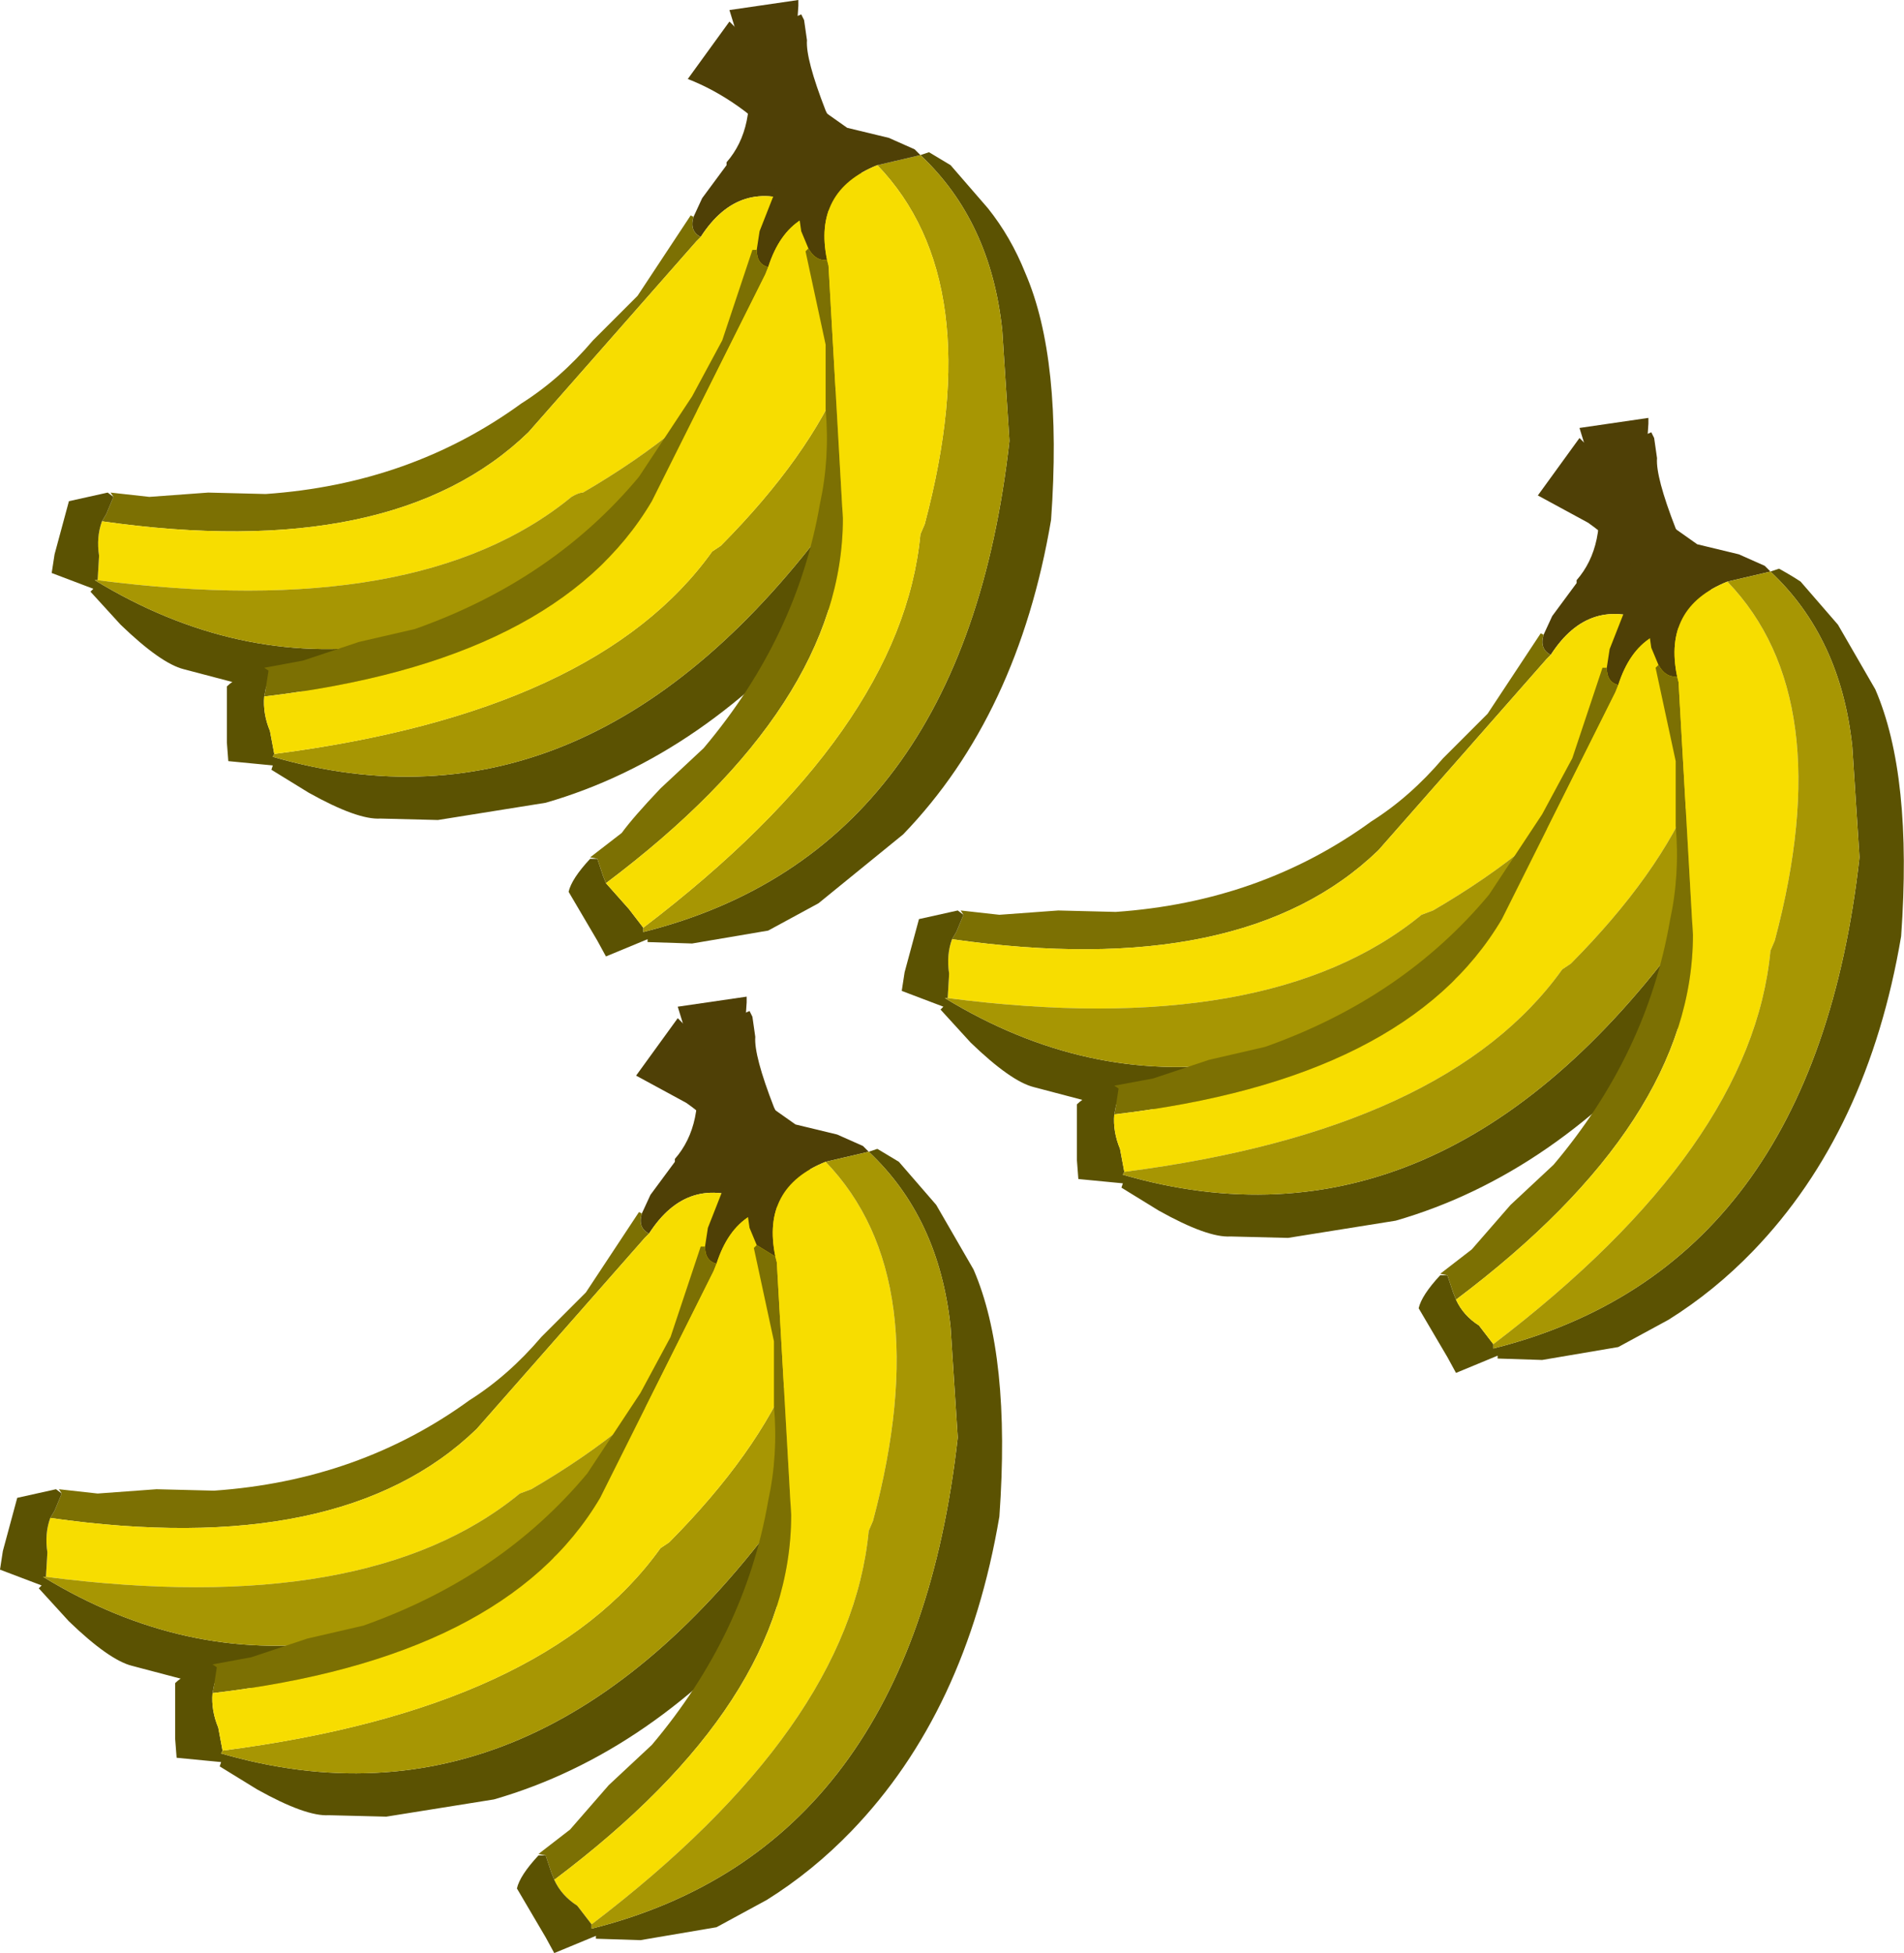 <?xml version="1.0" encoding="UTF-8" standalone="no"?>
<svg xmlns:xlink="http://www.w3.org/1999/xlink" height="68.0px" width="66.3px" xmlns="http://www.w3.org/2000/svg">
  <g transform="matrix(1.0, 0.0, 0.0, 1.0, -0.5, -0.75)">
    <use data-characterId="1904" height="68.0" transform="matrix(1.0, 0.0, 0.0, 1.0, 0.5, 0.75)" width="66.3" xlink:href="#shape0"/>
  </g>
  <defs>
    <g id="shape0" transform="matrix(1.0, 0.0, 0.0, 1.0, -0.5, -0.75)">
      <path d="M24.65 8.3 L24.95 7.65 25.8 6.5 25.8 6.4 Q26.85 5.2 26.5 3.05 L25.9 1.1 28.3 0.75 28.3 0.95 28.25 1.7 Q28.0 2.3 28.25 4.2 28.45 5.9 28.6 6.25 L29.4 7.45 29.75 8.35 29.75 8.7 28.45 7.9 Q26.25 6.9 24.9 9.0 24.5 8.8 24.65 8.3" fill="#4f4006" fill-rule="evenodd" stroke="none"/>
      <path d="M24.65 8.3 Q24.5 8.8 24.9 9.0 L24.75 9.15 18.9 15.8 Q14.2 20.35 4.05 18.9 L4.2 18.65 4.45 18.05 4.35 17.9 5.7 18.05 7.75 17.9 9.75 17.95 Q14.8 17.6 18.65 14.8 20.0 13.95 21.15 12.6 L22.7 11.05 24.55 8.25 24.65 8.3" fill="#7c7003" fill-rule="evenodd" stroke="none"/>
      <path d="M24.9 9.0 Q26.25 6.9 28.45 7.9 28.35 13.5 20.8 17.9 20.65 17.9 20.4 18.05 15.1 22.4 3.9 20.95 L3.95 20.1 Q3.85 19.45 4.05 18.9 14.2 20.35 18.9 15.8 L24.75 9.15 24.9 9.0" fill="#f7dd00" fill-rule="evenodd" stroke="none"/>
      <path d="M29.75 8.7 L30.0 8.85 30.2 9.65 30.1 11.65 29.5 14.2 Q28.2 17.2 24.05 20.85 18.3 24.85 12.55 25.0 L8.8 24.55 6.9 24.05 Q6.1 23.85 4.7 22.5 L3.65 21.35 3.75 21.25 2.3 20.7 2.4 20.05 2.9 18.2 4.25 17.9 4.45 18.05 4.2 18.65 4.05 18.9 Q3.85 19.45 3.95 20.1 L3.9 20.95 3.8 20.95 Q13.65 26.95 24.85 17.95 25.1 18.05 27.45 15.05 29.85 12.05 29.75 8.7" fill="#5b5202" fill-rule="evenodd" stroke="none"/>
      <path d="M28.45 7.9 L29.75 8.7 Q29.85 12.05 27.45 15.05 25.1 18.05 24.85 17.95 13.65 26.95 3.8 20.95 L3.9 20.95 Q15.1 22.4 20.4 18.05 20.65 17.9 20.8 17.9 28.35 13.5 28.45 7.9" fill="#a79603" fill-rule="evenodd" stroke="none"/>
      <path d="M31.85 8.55 L32.15 8.6 32.6 9.35 32.95 11.3 33.0 13.9 Q32.6 17.15 29.5 21.8 25.05 27.1 19.5 28.7 L15.75 29.3 13.75 29.25 Q12.95 29.3 11.25 28.35 L9.95 27.55 10.0 27.4 8.45 27.25 8.4 26.6 8.4 24.65 Q8.75 24.3 9.65 24.0 L9.85 24.1 9.75 24.75 9.7 25.0 Q9.65 25.6 9.9 26.2 L10.05 27.0 10.0 27.1 Q21.05 30.3 29.55 18.7 29.8 18.75 31.3 15.2 32.85 11.75 31.85 8.55" fill="#5b5202" fill-rule="evenodd" stroke="none"/>
      <path d="M26.85 9.45 L26.95 8.8 27.5 7.4 27.45 7.35 Q28.15 5.95 27.2 3.9 L26.2 2.2 28.4 1.25 28.5 1.45 28.6 2.15 Q28.55 2.8 29.25 4.6 L30.15 6.45 31.2 7.4 31.8 8.25 31.85 8.55 30.4 8.1 Q28.0 7.7 27.25 10.05 26.85 9.95 26.85 9.45" fill="#4f4006" fill-rule="evenodd" stroke="none"/>
      <path d="M30.4 8.1 L31.85 8.55 Q32.85 11.75 31.3 15.2 29.8 18.75 29.55 18.7 21.05 30.3 10.0 27.1 L10.05 27.0 Q21.3 25.55 25.3 19.95 L25.6 19.75 Q31.75 13.55 30.4 8.1" fill="#a79603" fill-rule="evenodd" stroke="none"/>
      <path d="M26.85 9.45 Q26.85 9.95 27.25 10.05 L27.15 10.3 23.2 18.2 Q19.9 23.8 9.7 25.0 L9.75 24.75 9.85 24.1 9.7 24.0 11.05 23.75 13.0 23.1 14.95 22.65 Q19.75 20.95 22.75 17.35 L24.6 14.55 25.65 12.6 26.7 9.45 26.85 9.45" fill="#7c7003" fill-rule="evenodd" stroke="none"/>
      <path d="M27.25 10.05 Q28.0 7.7 30.4 8.1 31.75 13.55 25.6 19.75 L25.3 19.95 Q21.3 25.55 10.05 27.0 L9.9 26.2 Q9.65 25.6 9.7 25.0 19.9 23.8 23.2 18.2 L27.15 10.3 27.25 10.05" fill="#f7dd00" fill-rule="evenodd" stroke="none"/>
      <path d="M32.55 6.15 L32.85 6.05 33.6 6.5 34.9 8.0 Q35.7 9.0 36.2 10.25 37.5 13.25 37.1 18.85 35.95 25.65 31.95 29.8 L29.0 32.2 27.25 33.15 24.6 33.6 23.05 33.55 23.05 33.45 21.6 34.05 21.3 33.5 20.3 31.8 Q20.4 31.35 21.05 30.65 L21.3 30.65 21.5 31.25 21.6 31.5 22.4 32.4 22.9 33.05 22.9 33.2 Q34.05 30.4 35.65 16.1 L35.4 12.25 Q35.0 8.45 32.55 6.15" fill="#5b5202" fill-rule="evenodd" stroke="none"/>
      <path d="M31.05 6.5 L32.55 6.15 Q35.0 8.45 35.4 12.25 L35.65 16.1 Q34.05 30.4 22.9 33.2 L22.9 33.05 Q31.9 26.2 32.55 19.35 L32.7 19.0 Q34.95 10.55 31.05 6.5" fill="#a79603" fill-rule="evenodd" stroke="none"/>
      <path d="M28.65 9.4 L28.4 8.8 28.2 7.4 28.1 7.3 Q28.05 5.75 26.2 4.45 25.35 3.85 24.45 3.5 L25.9 1.5 26.1 1.7 26.5 2.25 Q26.85 2.85 28.3 4.0 L30.0 5.2 31.45 5.55 32.35 5.95 32.55 6.15 31.05 6.5 Q28.8 7.4 29.3 9.8 28.9 9.85 28.65 9.4" fill="#4f4006" fill-rule="evenodd" stroke="none"/>
      <path d="M28.65 9.4 Q28.9 9.85 29.3 9.8 L29.35 10.0 29.85 18.8 Q29.85 25.3 21.6 31.5 L21.5 31.25 21.3 30.65 21.05 30.6 22.15 29.75 Q22.55 29.2 23.5 28.2 L25.0 26.8 Q28.25 22.95 29.05 18.3 29.4 16.7 29.25 15.0 L29.25 12.75 28.55 9.5 28.65 9.4" fill="#7c7003" fill-rule="evenodd" stroke="none"/>
      <path d="M29.3 9.8 Q28.8 7.4 31.05 6.5 34.95 10.55 32.7 19.0 L32.55 19.35 Q31.9 26.2 22.9 33.05 L22.4 32.4 21.6 31.5 Q29.85 25.3 29.85 18.8 L29.35 10.0 29.3 9.8" fill="#f7dd00" fill-rule="evenodd" stroke="none"/>
      <path d="M54.25 22.85 L54.55 22.2 55.4 21.05 55.4 20.95 Q56.45 19.75 56.1 17.6 L55.5 15.65 57.9 15.3 57.9 15.5 57.85 16.25 Q57.6 16.85 57.85 18.75 58.05 20.45 58.2 20.8 L59.0 22.0 59.35 22.9 59.35 23.25 58.05 22.45 Q55.85 21.45 54.5 23.55 54.1 23.35 54.25 22.85" fill="#4f4006" fill-rule="evenodd" stroke="none"/>
      <path d="M54.25 22.85 Q54.1 23.35 54.5 23.55 L54.35 23.7 48.5 30.35 Q43.8 34.9 33.65 33.45 L33.8 33.2 34.05 32.6 33.95 32.45 35.3 32.6 37.35 32.45 39.35 32.5 Q44.4 32.15 48.25 29.35 49.6 28.5 50.75 27.15 L52.3 25.6 54.15 22.8 54.25 22.85" fill="#7c7003" fill-rule="evenodd" stroke="none"/>
      <path d="M54.5 23.55 Q55.85 21.45 58.05 22.45 57.95 28.05 50.4 32.45 L50.0 32.6 Q44.7 36.95 33.5 35.5 L33.55 34.65 Q33.45 34.0 33.65 33.45 43.8 34.9 48.5 30.35 L54.35 23.7 54.5 23.55" fill="#f7dd00" fill-rule="evenodd" stroke="none"/>
      <path d="M59.35 23.25 L59.6 23.4 59.8 24.2 59.7 26.2 59.1 28.75 Q57.8 31.75 53.65 35.4 47.9 39.4 42.15 39.55 L38.4 39.1 36.5 38.6 Q35.7 38.4 34.3 37.05 L33.25 35.9 33.35 35.8 31.9 35.25 32.0 34.6 32.5 32.75 33.85 32.45 34.05 32.6 33.8 33.2 33.65 33.45 Q33.45 34.0 33.55 34.65 L33.5 35.5 33.4 35.5 Q43.25 41.5 54.45 32.5 L57.05 29.6 Q59.45 26.6 59.35 23.25" fill="#5b5202" fill-rule="evenodd" stroke="none"/>
      <path d="M58.05 22.45 L59.35 23.25 Q59.45 26.6 57.05 29.6 L54.45 32.5 Q43.25 41.5 33.4 35.5 L33.5 35.5 Q44.7 36.95 50.0 32.6 L50.4 32.45 Q57.95 28.05 58.05 22.45" fill="#a79603" fill-rule="evenodd" stroke="none"/>
      <path d="M56.45 24.0 L56.55 23.35 57.1 21.95 57.05 21.9 Q57.75 20.5 56.8 18.45 L55.8 16.75 58.0 15.8 58.1 16.0 58.2 16.7 Q58.15 17.35 58.85 19.15 L59.75 21.0 60.8 21.95 61.4 22.8 61.45 23.1 60.0 22.65 Q57.6 22.25 56.85 24.6 56.45 24.5 56.45 24.0" fill="#4f4006" fill-rule="evenodd" stroke="none"/>
      <path d="M61.45 23.1 L61.75 23.15 62.2 23.9 62.55 25.85 Q62.75 27.15 62.6 28.45 62.2 31.7 59.1 36.35 54.65 41.65 49.1 43.25 L45.35 43.85 43.35 43.8 Q42.55 43.85 40.85 42.9 L39.55 42.1 39.6 41.95 38.05 41.8 38.0 41.15 38.0 39.2 Q38.35 38.85 39.25 38.55 L39.45 38.65 39.35 39.3 39.3 39.55 Q39.25 40.15 39.5 40.75 L39.65 41.55 39.6 41.65 Q50.65 44.85 59.15 33.25 59.4 33.3 60.9 29.75 62.45 26.3 61.45 23.1" fill="#5b5202" fill-rule="evenodd" stroke="none"/>
      <path d="M56.45 24.0 Q56.45 24.5 56.85 24.6 L56.75 24.85 52.8 32.75 Q49.5 38.35 39.3 39.55 L39.35 39.3 39.45 38.65 39.3 38.55 40.65 38.3 42.6 37.65 44.55 37.2 Q49.35 35.5 52.35 31.9 L54.2 29.1 55.25 27.15 56.3 24.0 56.45 24.0" fill="#7c7003" fill-rule="evenodd" stroke="none"/>
      <path d="M56.85 24.6 Q57.6 22.25 60.0 22.65 61.35 28.1 55.2 34.3 L54.9 34.5 Q50.9 40.1 39.65 41.55 L39.5 40.75 Q39.25 40.15 39.3 39.55 49.5 38.35 52.8 32.75 L56.75 24.85 56.85 24.6" fill="#f7dd00" fill-rule="evenodd" stroke="none"/>
      <path d="M60.0 22.65 L61.45 23.1 Q62.45 26.3 60.9 29.75 59.4 33.3 59.15 33.25 50.65 44.85 39.6 41.65 L39.65 41.55 Q50.9 40.1 54.9 34.5 L55.2 34.3 Q61.35 28.1 60.0 22.65" fill="#a79603" fill-rule="evenodd" stroke="none"/>
      <path d="M58.25 23.9 L58.0 23.3 57.8 21.9 57.7 21.8 Q57.65 20.25 55.8 18.95 L54.05 18.0 55.5 16.0 55.7 16.2 56.1 16.75 57.9 18.5 59.6 19.7 61.05 20.05 61.95 20.45 62.15 20.65 60.65 21.0 Q58.4 21.9 58.9 24.3 58.5 24.35 58.25 23.9" fill="#4f4006" fill-rule="evenodd" stroke="none"/>
      <path d="M62.15 20.65 L62.45 20.55 Q62.9 20.8 63.2 21.0 L64.5 22.5 65.8 24.75 Q67.1 27.75 66.7 33.35 65.55 40.15 61.55 44.3 60.2 45.7 58.6 46.7 L56.85 47.65 54.2 48.1 52.65 48.05 52.65 47.95 51.2 48.55 50.9 48.0 49.9 46.3 Q50.0 45.85 50.65 45.15 L50.9 45.15 51.1 45.75 51.2 46.0 Q51.45 46.55 52.0 46.9 L52.5 47.55 52.5 47.7 Q63.65 44.9 65.25 30.6 L65.0 26.75 Q64.6 22.95 62.15 20.65" fill="#5b5202" fill-rule="evenodd" stroke="none"/>
      <path d="M58.25 23.9 Q58.5 24.35 58.9 24.3 L58.95 24.5 59.45 33.3 Q59.45 39.8 51.2 46.0 L51.1 45.75 50.9 45.15 50.65 45.1 51.75 44.25 53.1 42.7 54.6 41.3 Q57.85 37.45 58.65 32.8 59.0 31.2 58.85 29.5 L58.85 27.25 58.15 24.0 58.25 23.9" fill="#7c7003" fill-rule="evenodd" stroke="none"/>
      <path d="M58.9 24.3 Q58.4 21.9 60.65 21.0 64.55 25.05 62.3 33.5 L62.15 33.85 Q61.5 40.7 52.5 47.55 L52.0 46.9 Q51.45 46.55 51.2 46.0 59.45 39.8 59.45 33.3 L58.95 24.5 58.9 24.3" fill="#f7dd00" fill-rule="evenodd" stroke="none"/>
      <path d="M60.65 21.0 L62.15 20.65 Q64.6 22.95 65.0 26.75 L65.25 30.6 Q63.65 44.9 52.5 47.7 L52.5 47.55 Q61.5 40.7 62.15 33.85 L62.3 33.5 Q64.55 25.05 60.65 21.0" fill="#a79603" fill-rule="evenodd" stroke="none"/>
      <path d="M22.85 43.0 L23.15 42.35 24.0 41.2 24.0 41.1 Q25.05 39.9 24.7 37.75 L24.1 35.8 26.5 35.45 26.5 35.65 26.45 36.4 Q26.2 37.0 26.45 38.9 26.65 40.6 26.8 40.95 L27.6 42.15 27.95 43.05 27.95 43.4 26.65 42.6 Q24.45 41.6 23.1 43.7 22.7 43.5 22.85 43.0" fill="#4f4006" fill-rule="evenodd" stroke="none"/>
      <path d="M22.85 43.0 Q22.7 43.5 23.1 43.7 L22.95 43.85 17.1 50.5 Q12.4 55.05 2.25 53.6 L2.4 53.35 2.65 52.75 2.55 52.6 3.9 52.75 5.95 52.6 7.95 52.65 Q13.0 52.3 16.85 49.5 18.2 48.65 19.35 47.3 L20.9 45.75 22.75 42.95 22.85 43.0" fill="#7c7003" fill-rule="evenodd" stroke="none"/>
      <path d="M23.1 43.7 Q24.45 41.6 26.65 42.6 26.55 48.2 19.0 52.6 L18.6 52.75 Q13.3 57.1 2.1 55.65 L2.15 54.8 Q2.05 54.15 2.25 53.6 12.4 55.05 17.1 50.5 L22.95 43.85 23.1 43.7" fill="#f7dd00" fill-rule="evenodd" stroke="none"/>
      <path d="M27.95 43.4 L28.2 43.55 28.4 44.35 28.3 46.35 27.7 48.9 Q26.4 51.9 22.25 55.55 16.5 59.55 10.75 59.7 L7.0 59.25 5.1 58.75 Q4.3 58.55 2.9 57.2 L1.85 56.05 1.95 55.95 0.5 55.4 0.6 54.75 1.1 52.9 2.45 52.6 2.65 52.75 2.4 53.35 2.25 53.6 Q2.05 54.15 2.15 54.8 L2.1 55.65 2.0 55.65 Q11.85 61.65 23.05 52.65 L25.65 49.75 Q28.05 46.75 27.95 43.4" fill="#5b5202" fill-rule="evenodd" stroke="none"/>
      <path d="M26.65 42.6 L27.95 43.4 Q28.05 46.75 25.65 49.75 L23.05 52.65 Q11.85 61.65 2.0 55.65 L2.1 55.65 Q13.3 57.1 18.6 52.75 L19.0 52.6 Q26.55 48.2 26.65 42.6" fill="#a79603" fill-rule="evenodd" stroke="none"/>
      <path d="M25.05 44.15 L25.15 43.5 25.7 42.1 25.65 42.05 Q26.35 40.65 25.4 38.6 L24.4 36.9 26.6 35.95 26.7 36.15 26.8 36.85 Q26.75 37.5 27.45 39.3 L28.35 41.15 29.4 42.1 30.0 42.95 30.05 43.25 28.6 42.8 Q26.2 42.4 25.45 44.75 25.05 44.65 25.05 44.15" fill="#4f4006" fill-rule="evenodd" stroke="none"/>
      <path d="M30.05 43.25 L30.35 43.3 30.8 44.05 31.15 46.0 31.2 48.6 Q30.8 51.85 27.7 56.5 23.25 61.8 17.7 63.4 L13.95 64.0 11.95 63.95 Q11.15 64.0 9.45 63.05 L8.15 62.25 8.2 62.1 6.65 61.95 6.6 61.3 6.6 59.35 Q6.95 59.0 7.85 58.7 L8.05 58.8 7.95 59.45 7.9 59.7 Q7.85 60.3 8.1 60.9 L8.25 61.7 8.2 61.8 Q19.25 65.0 27.75 53.4 28.0 53.45 29.5 49.9 31.05 46.45 30.05 43.25" fill="#5b5202" fill-rule="evenodd" stroke="none"/>
      <path d="M28.6 42.8 L30.05 43.25 Q31.05 46.45 29.5 49.9 28.0 53.45 27.75 53.4 19.25 65.0 8.2 61.8 L8.25 61.7 Q19.5 60.25 23.5 54.65 L23.8 54.45 Q29.95 48.25 28.6 42.8" fill="#a79603" fill-rule="evenodd" stroke="none"/>
      <path d="M25.05 44.15 Q25.05 44.65 25.45 44.75 L25.35 45.0 21.4 52.9 Q18.1 58.5 7.9 59.7 L7.95 59.45 8.05 58.8 7.9 58.7 9.25 58.45 11.2 57.8 13.15 57.35 Q17.95 55.65 20.95 52.05 L22.8 49.25 23.85 47.3 24.9 44.15 25.05 44.15" fill="#7c7003" fill-rule="evenodd" stroke="none"/>
      <path d="M25.45 44.75 Q26.2 42.4 28.6 42.8 29.95 48.25 23.8 54.45 L23.5 54.65 Q19.5 60.25 8.25 61.7 L8.1 60.9 Q7.85 60.3 7.9 59.7 18.1 58.5 21.4 52.9 L25.35 45.0 25.45 44.75" fill="#f7dd00" fill-rule="evenodd" stroke="none"/>
      <path d="M26.85 44.1 L26.6 43.5 26.4 42.1 26.3 42.0 Q26.25 40.45 24.4 39.15 L22.65 38.2 24.1 36.2 24.3 36.4 24.7 36.95 26.5 38.7 28.2 39.9 29.65 40.25 30.55 40.65 30.75 40.85 29.25 41.2 Q27.0 42.1 27.5 44.5 L26.85 44.1" fill="#4f4006" fill-rule="evenodd" stroke="none"/>
      <path d="M26.85 44.1 L27.5 44.5 27.55 44.7 28.05 53.5 Q28.05 60.0 19.8 66.2 L19.7 65.95 19.5 65.35 19.25 65.3 20.35 64.45 21.7 62.9 23.2 61.5 Q26.45 57.65 27.25 53.0 27.6 51.4 27.45 49.7 L27.45 47.45 26.75 44.2 26.85 44.1" fill="#7c7003" fill-rule="evenodd" stroke="none"/>
      <path d="M27.5 44.5 Q27.0 42.1 29.25 41.2 33.15 45.25 30.9 53.7 L30.75 54.05 Q30.1 60.9 21.1 67.75 L20.6 67.1 Q20.05 66.75 19.8 66.2 28.05 60.0 28.05 53.5 L27.55 44.7 27.5 44.5" fill="#f7dd00" fill-rule="evenodd" stroke="none"/>
      <path d="M30.75 40.85 L31.05 40.75 31.8 41.2 33.1 42.7 34.4 44.95 Q35.7 47.95 35.3 53.55 34.15 60.35 30.15 64.5 28.8 65.9 27.2 66.9 L25.45 67.85 22.8 68.3 21.25 68.25 21.25 68.15 19.8 68.75 19.5 68.2 18.5 66.5 Q18.6 66.05 19.25 65.35 L19.5 65.35 19.7 65.95 19.8 66.2 Q20.05 66.75 20.6 67.1 L21.1 67.75 21.1 67.9 Q32.25 65.1 33.85 50.8 L33.6 46.95 Q33.2 43.15 30.75 40.85" fill="#5b5202" fill-rule="evenodd" stroke="none"/>
      <path d="M29.25 41.2 L30.75 40.85 Q33.2 43.15 33.6 46.95 L33.85 50.8 Q32.25 65.1 21.1 67.9 L21.1 67.75 Q30.1 60.9 30.75 54.05 L30.9 53.7 Q33.15 45.25 29.25 41.2" fill="#a79603" fill-rule="evenodd" stroke="none"/>
    </g>
  </defs>
</svg>
